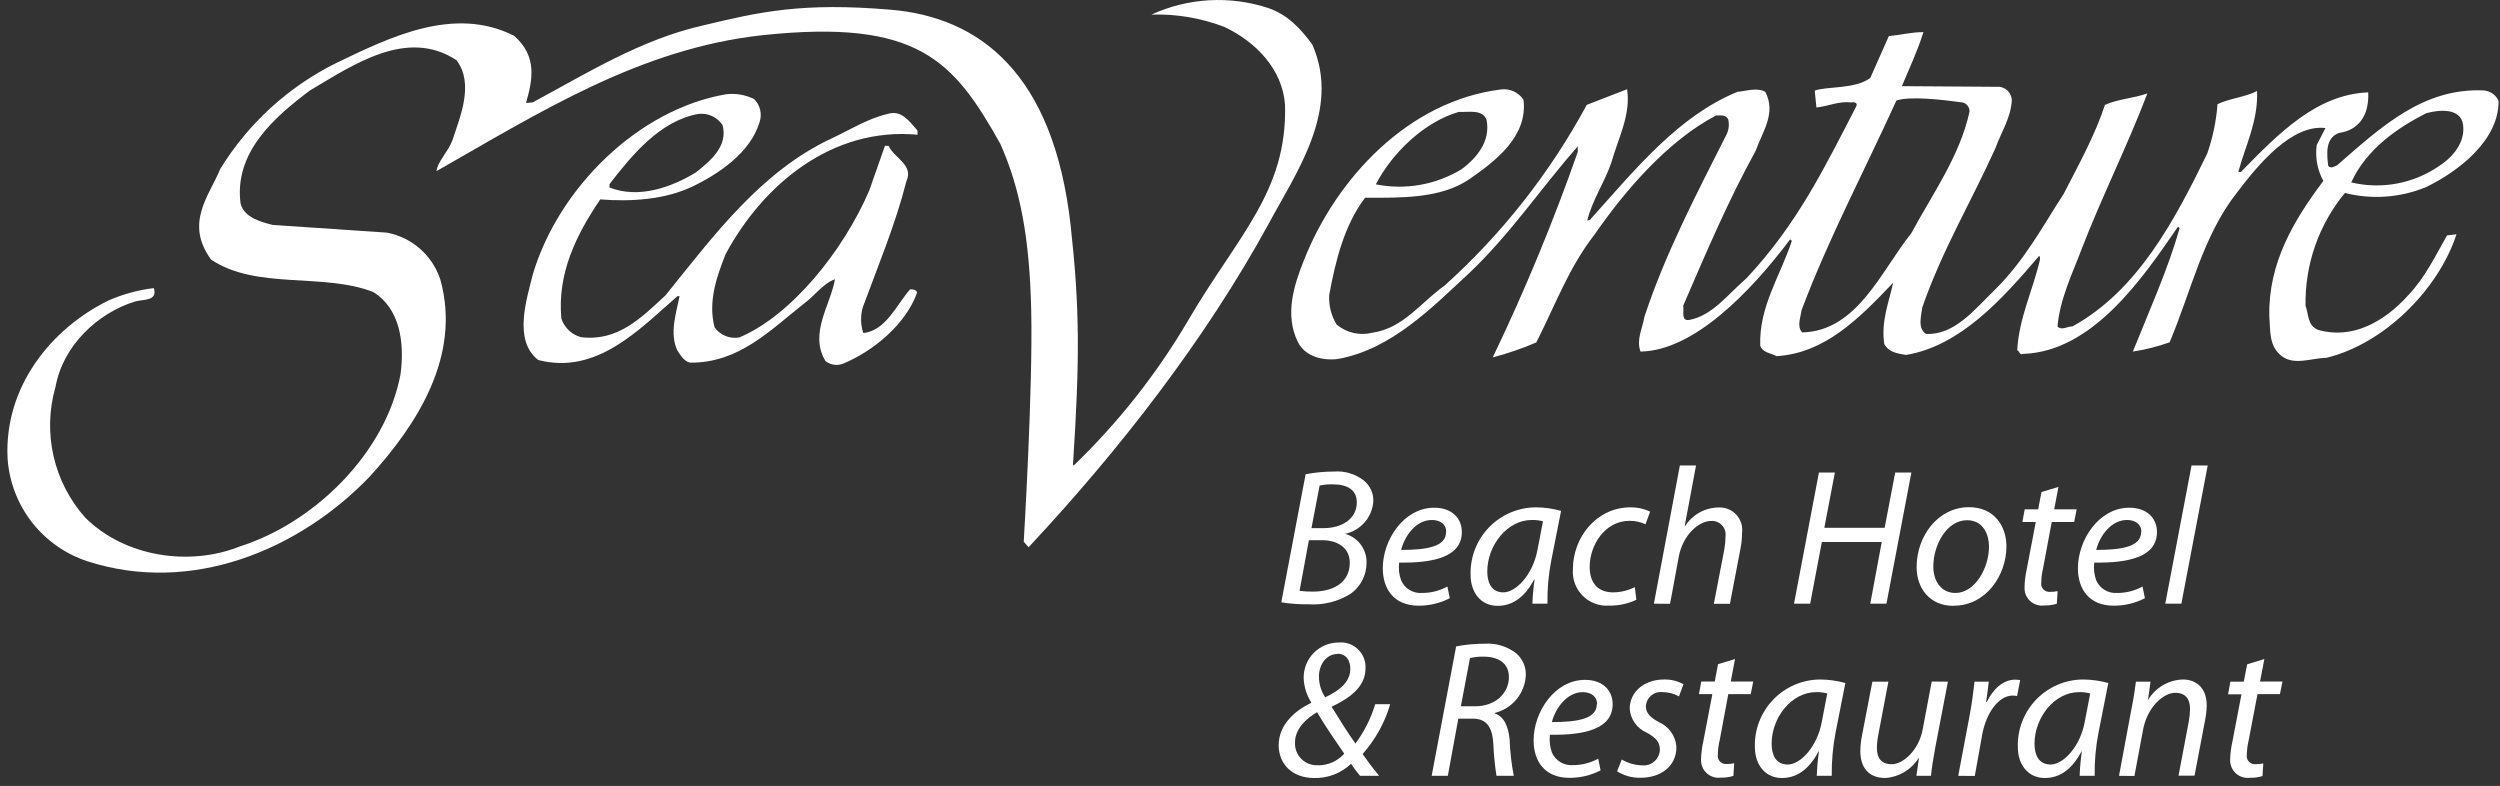 <svg width="334" height="105" viewBox="0 0 334 105" version="1.1" xmlns="http://www.w3.org/2000/svg" xmlns:xlink="http://www.w3.org/1999/xlink"><rect x="0" y="0" width="334" height="105" fill="#333333" stroke="none"/><title>SV feet logo Vector</title><g id="Page-1" stroke="none" stroke-width="1" fill="none" fill-rule="evenodd"><g id="SV-feet-logo-Vector" fill="#FFF" fill-rule="nonzero"><path d="M118.59,15.22 C115.86,15.86 113.59,17.34 111.15,18.47 C101.75,22.84 95.43,31.37 88.9,39.47 C85.66,42.47 82.51,45.67 77.59,45.04 C76.371,44.697 75.4,43.772 75,42.57 C74.43,36.51 77,31.36 80.19,26.64 C84.4,26.98 88.9,26.64 92.47,24.94 C96.04,23.24 100.27,20.36 101.47,16.34 C101.846,15.256 101.57,14.053 100.76,13.24 C99.588,12.657 98.269,12.434 96.97,12.6 C85.29,14.6 74.65,25.09 71.2,36.6 C70.36,39.99 68.54,45.49 71.91,48.1 C79.7,50.1 85.32,44.1 90.51,39.56 L90.79,39.56 C90.37,41.75 89.39,44.56 90.51,46.84 C90.93,47.47 91.51,48.45 92.34,48.45 C98.73,48.45 102.87,44.15 107.34,40.62 C108.75,39.62 109.94,37.87 111.55,37.31 C110.99,40.69 108.04,44.57 110.29,48.24 C110.948,48.756 111.827,48.892 112.61,48.6 C116.68,46.91 120.96,43.38 122.51,39.14 C122.51,38.72 122.02,38.65 121.59,38.65 C119.7,40.83 118.36,44.15 115.34,44.5 C114.967,43.384 114.942,42.18 115.27,41.05 C117.27,35.62 119.63,29.98 121.1,24.2 C122.1,22.01 119.42,21.1 118.72,19.48 L118.23,19.48 L116.12,25.48 C112.68,33.48 105.75,42.14 98.78,45.08 C97.51,45.31 96.222,44.788 95.47,43.74 C94.56,40.35 95.76,36.9 96.95,33.94 C101.95,24.63 111.2,16.94 122.58,18 L122.58,17.44 C121.43,16.14 120.43,14.66 118.59,15.22 L118.59,15.22 Z M81.43,24.6 C84.43,20.72 88.17,16.14 93.3,15.22 C94.569,15.069 95.816,15.64 96.53,16.7 C97.3,19.53 94.91,21.5 92.95,23.05 C89.65,25.05 85.3,26.58 81.43,25.05 L81.43,24.6 Z" id="Shape"/><path d="M310.68,17.11 L309.51,19.38 C309.287,21.031 309.599,22.71 310.4,24.17 C306.4,29.49 303.05,35.17 303.18,42.17 C303.34,44.17 303.09,46.17 304.78,47.53 C306.47,48.89 308.85,47.83 310.78,47.81 C318.42,45.98 325.72,38.81 328.19,31.3 L326.92,31.45 C325.34,34.22 324.02,37.05 321.73,39.45 C318.53,43.01 314.27,45.37 309.73,44.08 C308.25,43.52 308.45,41.97 308.02,40.85 C307.918,35.36 309.784,30.014 313.28,25.78 C316.898,26.693 320.714,26.412 324.16,24.98 C328.43,22.9 333.87,18.75 333.81,13.47 C333.451,12.673 332.682,12.139 331.81,12.08 C323.73,11.73 318.16,16.92 312.24,22.08 C311.9,22.22 311.41,22.58 311.05,22.16 C310.89,20.75 310.57,18.48 312.46,17.77 C315.24,17.38 316.54,15.27 316.39,12.34 C309.44,12.61 304.34,17.92 299.39,22.97 L299.04,22.97 C299.99,19.43 301.71,16.18 301.54,12.16 C300.07,12.95 297.78,13.16 296.26,13.92 C296.091,16.174 295.627,18.397 294.88,20.53 C290.6,29.31 285.64,38.8 276.88,43.61 C276.18,43.61 275.41,44.19 274.88,43.61 C275.2,39.94 276.88,36.54 278.16,33.14 C280.84,26.21 284.22,19.49 286.89,12.48 C285.07,13.13 283.03,13.21 281.22,14.01 C279.92,18.01 277.64,22.15 275.7,25.91 C272.94,30.16 270.52,34.77 266.48,38.75 C263.7,41.46 261.13,44.75 257.34,44.62 C256.14,43.92 256.69,42.15 256.81,41.1 C259.48,33.39 263.29,27.1 266.59,19.79 C267.34,17.67 268.66,15.79 268.78,13.34 C268.718,12.45 268.043,11.725 267.16,11.6 L254.09,11.51 C255.09,9.1 256.15,6.91 256.97,4.29 C255.36,4.29 253.89,4.68 252.35,4.82 L249.87,10.41 C247.87,11.94 244,11.51 242.45,12.11 L242.67,14.36 C244.22,14.21 245.61,13.49 247.37,13.68 C247.65,13.61 248.22,13.68 248.01,14.18 C243.66,22.6 240.07,29.97 233.33,37.18 C230.96,39.18 228.81,42.18 225.66,42.75 C224.54,42.9 225.02,41.56 224.87,40.85 C228.06,33.47 230.87,26.85 234.57,20.12 C235.47,17.56 237.34,15.12 235.84,12.27 C234.79,11.65 233.31,12.16 232.12,12.27 C224.22,15.52 218.6,22.48 212.41,29.38 L212.06,29.46 C212.73,26.7 214.39,24.36 215.29,21.67 C216.18,18.48 217.9,15.37 217.38,11.92 L211.99,14.01 C207.089,23.09 200.662,31.26 192.99,38.16 C189.85,40.37 187.5,43.85 183.36,44.45 C181.686,44.875 179.909,44.474 178.58,43.37 C177.853,42.185 177.504,40.808 177.58,39.42 C178.43,34.83 179.58,30.11 182.37,26.42 C187.22,26.42 192.42,26.55 196.26,23.97 C199.75,21.55 204.14,18.26 203.54,13.33 C202.887,12.333 201.722,11.797 200.54,11.95 C188.19,13.47 178.54,23.8 174.21,34.75 C172.88,38.08 171.6,42.04 173.39,45.68 C174.32,47.58 176.58,48.2 178.68,47.97 C185.9,46.7 191.32,41.08 196.4,36.38 C201.91,31.11 205.92,25.09 210.79,19.54 L210.79,20.3 C207.512,29.652 203.719,38.816 199.43,47.75 C201.417,47.231 203.363,46.562 205.25,45.75 C207.8,40.75 209.58,35.75 213.05,31.31 C217.21,25.31 222.84,18.81 229.26,15.43 C229.82,15.43 230.53,15.28 230.88,15.92 C231.048,16.589 230.981,17.295 230.69,17.92 C226.69,25.85 222.48,33.85 219.69,42.34 C219.42,43.97 218.59,45.34 219.17,46.97 C226.31,46.86 233.91,38.97 239.17,31.97 L239.39,32.18 C237.89,36.78 234.98,40.96 235.17,46.18 C235.46,47.11 236.58,47.18 237.36,47.58 C243.74,47.19 248.26,42.68 252.92,37.78 C252.39,40.32 251.28,42.87 251.74,45.97 C252.38,47.09 253.5,47.22 254.63,47.42 C261.92,46.23 267.55,39.9 272.41,34.21 C272.63,34.28 272.48,34.49 272.55,34.64 C271.62,38.74 269.74,42.42 269.5,46.79 C269.79,46.86 269.8,47.5 270.29,47.28 C279.62,46.98 286.34,37.05 290.98,30.28 L291.2,30.49 C289.63,36 287.15,41.49 284.95,46.97 C286.623,46.717 288.268,46.302 289.86,45.73 C292.74,38.94 294.29,31.52 298.86,25.73 C301.74,21.92 306.21,16.57 310.68,17.11 L310.68,17.11 Z M324.21,15.11 C325.82,14.67 328.77,14.36 329.07,16.69 C329.37,19.02 327.71,21 325.82,22.21 C322.399,24.548 318.15,25.332 314.12,24.37 C316.18,19.88 320.37,17.03 324.21,15.09 L324.21,15.11 Z M194.96,14.95 C196.29,15.01 198.11,14.57 198.61,16.05 C199.14,18.79 197.4,21.05 195.23,22.63 C191.807,24.701 187.733,25.414 183.81,24.63 C185.95,20.51 190.19,16.3 194.96,14.93 L194.96,14.95 Z M240.79,44.43 C240.02,43.65 240.56,42.43 240.69,41.43 C244.32,31.8 249.16,22.67 253.36,13.43 C255.15,12.82 259.36,13.3 262.28,13.7 C262.796,13.871 263.14,14.357 263.13,14.9 C261.85,20.83 258.18,25.9 255.34,31.18 C251.43,35.99 248.18,44.24 240.79,44.41 L240.79,44.43 Z" id="Shape"/><path d="M175.32,5.94 C173.7,3.75 172,1.94 169.4,1.06 C164.283,-0.611 158.724,-0.294 153.83,1.95 C157.15,1.845 160.458,2.402 163.56,3.59 C167.7,5.54 171.35,9.2 171.68,14.01 C172,25.58 165.4,31.43 158.77,42.75 C154.572,49.909 149.41,56.456 143.43,62.21 L143.35,62.05 C144.28,47.82 144.24,41.05 143.04,30.14 C140.75,9.7 130.8,2.3 119.02,1.3 C107.24,0.3 101.58,1.55 93.79,3.43 C85.61,5.3 78.43,9.77 71.17,13.68 L70.28,13.76 C71.09,10.83 71.9,7.55 68.65,4.76 C60.65,0.76 52.16,4.93 44.9,8.43 C38.521,11.597 33.161,16.493 29.43,22.56 C27.97,26.14 24.62,29.8 28.21,34.69 C34.3,38.75 43.13,36.4 49.86,39.01 C53.43,41.21 54.08,45.77 53.51,50.01 C51.51,60.6 41.92,69.88 32.03,73.01 C25.3,75.7 16.7,74.4 11.42,69.19 C7.158,64.429 5.647,57.809 7.42,51.67 C8.42,46.14 13.09,41.8 18.04,40.28 C19.04,39.97 21.12,40.28 20.55,38.49 C18.482,38.74 16.461,39.289 14.55,40.12 C6.85,43.86 0.55,51.67 1.01,61.21 C1.419,67.531 5.619,72.972 11.63,74.97 C25.63,79.52 40.01,73.42 49.34,63.73 C55.74,56.73 61.66,47.53 58.83,37.35 C57.77,34.115 55.035,31.713 51.69,31.08 L36.43,30.05 C34.81,29.64 32.62,29.05 32.14,27.2 C31.24,20.35 36.67,15.63 41.46,12.05 C47.14,8.72 54.35,3.66 61,8.05 C63.36,11.22 61.49,15.54 60.43,18.78 C59.87,20.26 58.43,21.64 58.32,22.86 C72.19,14.96 85.56,6.48 101.87,4.7 C122.66,2.5 127.4,8.07 133.65,19.23 C136.32,25.23 137.56,31.86 137.77,41.49 C138.01,51.94 136.77,72.37 136.77,72.37 L137.42,73.11 C149.58,60.11 161,45.39 169.42,30.03 C173.07,23.18 179.21,14.74 175.32,5.94 Z" id="Path"/><g id="Group" transform="translate(170.43, 61.3)"><path d="M4,2.06 C5.242,1.82 6.505,1.699 7.77,1.7 C9.205,1.582 10.633,2.006 11.77,2.89 C12.596,3.553 13.069,4.561 13.05,5.62 C12.93,7.769 11.386,9.572 9.28,10.02 C11.019,10.504 12.201,12.116 12.14,13.92 C12.135,15.533 11.363,17.048 10.06,18 C8.361,19.072 6.364,19.573 4.36,19.43 C3.151,19.451 1.943,19.364 0.75,19.17 L4,2.06 Z M3.19,17.64 C3.777,17.709 4.369,17.743 4.96,17.74 C7.51,17.74 9.9,16.67 9.9,13.87 C9.9,11.81 8.16,10.87 6.21,10.87 L4.44,10.87 L3.19,17.64 Z M4.78,9.26 L6.39,9.26 C8.92,9.26 10.84,7.96 10.84,5.83 C10.84,4.14 9.57,3.41 7.67,3.41 C7.066,3.39 6.461,3.444 5.87,3.57 L4.78,9.26 Z" id="Shape"/><path d="M23.26,18.62 C21.974,19.283 20.547,19.626 19.1,19.62 C15.77,19.62 14.31,17.36 14.31,14.62 C14.31,10.82 17.12,6.53 21.18,6.53 C23.57,6.53 24.87,7.96 24.87,9.78 C24.87,13.08 21.15,13.94 16.5,13.86 C16.394,14.659 16.483,15.473 16.76,16.23 C17.238,17.332 18.362,18.011 19.56,17.92 C20.741,17.923 21.904,17.627 22.94,17.06 L23.26,18.62 Z M22.79,9.76 C22.79,8.76 22.01,8.17 20.86,8.17 C18.81,8.17 17.28,10.17 16.76,12.17 C20.14,12.17 22.76,11.75 22.76,9.8 L22.79,9.76 Z" id="Shape"/><path d="M34.3,19.35 C34.341,18.262 34.437,17.178 34.59,16.1 L34.54,16.1 C33.16,18.73 31.42,19.64 29.65,19.64 C27.42,19.64 26.04,17.87 26.04,15.48 C25.978,13.125 26.867,10.844 28.505,9.151 C30.143,7.458 32.394,6.495 34.75,6.48 C35.892,6.487 37.029,6.645 38.13,6.95 L36.83,13.53 C36.451,15.446 36.277,17.397 36.31,19.35 L34.3,19.35 Z M35.71,8.35 C35.219,8.213 34.71,8.153 34.2,8.17 C30.95,8.17 28.27,11.55 28.27,15.06 C28.27,16.46 28.77,17.84 30.43,17.84 C32.09,17.84 34.36,15.5 34.98,12.15 L35.71,8.35 Z" id="Shape"/><path d="M48.19,18.83 C47.053,19.366 45.807,19.632 44.55,19.61 C43.235,19.707 41.944,19.226 41.014,18.292 C40.083,17.358 39.607,16.064 39.71,14.75 C39.71,10.46 42.88,6.48 47.41,6.48 C48.315,6.47 49.211,6.665 50.03,7.05 L49.41,8.74 C48.742,8.432 48.015,8.275 47.28,8.28 C44,8.28 41.95,11.5 41.95,14.46 C41.95,16.52 43.01,17.84 45.07,17.84 C46.081,17.835 47.077,17.595 47.98,17.14 L48.19,18.83 Z" id="Path"/><path d="M50.53,19.35 L54,0.89 L56.16,0.89 L54.64,9 L54.69,9 C55.665,7.454 57.362,6.511 59.19,6.5 C60.077,6.457 60.937,6.809 61.539,7.462 C62.141,8.114 62.423,9 62.31,9.88 C62.305,10.588 62.235,11.295 62.1,11.99 L60.69,19.37 L58.54,19.37 L59.94,12.09 C60.045,11.516 60.099,10.934 60.1,10.35 C60.171,9.805 59.993,9.258 59.614,8.86 C59.235,8.462 58.697,8.256 58.15,8.3 C56.48,8.3 54.38,10.25 53.86,13.05 L52.69,19.37 L50.53,19.35 Z" id="Path"/><polygon id="Path" points="74.71 1.83 73.3 9.21 81.36 9.21 82.77 1.83 84.93 1.83 81.6 19.35 79.44 19.35 80.97 11.11 72.97 11.11 71.41 19.35 69.25 19.35 72.58 1.83"/><path d="M90.54,19.64 C87.39,19.64 85.63,17.3 85.63,14.46 C85.63,10.3 88.51,6.46 92.63,6.46 C96.04,6.46 97.63,9.04 97.63,11.69 C97.63,15.59 94.87,19.62 90.63,19.62 L90.54,19.64 Z M90.83,17.92 C93.38,17.92 95.3,14.65 95.3,11.71 C95.3,10.25 94.62,8.2 92.36,8.2 C89.66,8.2 87.86,11.5 87.86,14.39 C87.86,16.44 89.01,17.92 90.8,17.92 L90.83,17.92 Z" id="Shape"/><path d="M104.58,3.75 L104.01,6.75 L107.01,6.75 L106.68,8.44 L103.68,8.44 L102.54,14.55 C102.378,15.205 102.291,15.876 102.28,16.55 C102.235,16.88 102.344,17.212 102.577,17.451 C102.809,17.689 103.139,17.807 103.47,17.77 C103.806,17.78 104.142,17.746 104.47,17.67 L104.36,19.36 C103.823,19.526 103.262,19.604 102.7,19.59 C102.009,19.687 101.311,19.469 100.798,18.997 C100.285,18.524 100.01,17.846 100.05,17.15 C100.065,16.363 100.158,15.579 100.33,14.81 L101.55,8.44 L99.76,8.44 L100.07,6.75 L101.87,6.75 L102.31,4.43 L104.58,3.75 Z" id="Path"/><path d="M116.13,18.62 C114.841,19.284 113.41,19.628 111.96,19.62 C108.64,19.62 107.18,17.36 107.18,14.62 C107.18,10.82 109.99,6.53 114.04,6.53 C116.44,6.53 117.74,7.96 117.74,9.78 C117.74,13.08 114.02,13.94 109.36,13.86 C109.263,14.659 109.352,15.471 109.62,16.23 C110.104,17.332 111.23,18.009 112.43,17.92 C113.611,17.923 114.774,17.627 115.81,17.06 L116.13,18.62 Z M115.66,9.76 C115.66,8.76 114.88,8.17 113.73,8.17 C111.68,8.17 110.14,10.17 109.62,12.17 C113,12.17 115.62,11.75 115.62,9.8 L115.66,9.76 Z" id="Shape"/><polygon id="Path" points="118.85 19.35 122.36 0.89 124.52 0.89 121 19.35"/><path d="M11.27,42.35 C10.84,41.836 10.439,41.299 10.07,40.74 C8.743,42.008 6.964,42.692 5.13,42.64 C2.13,42.64 0.4,40.69 0.4,38.27 C0.4,35.51 2.58,33.64 4.74,32.6 L4.74,32.52 C4.133,31.562 3.789,30.462 3.74,29.33 C3.708,28.073 4.184,26.855 5.061,25.954 C5.938,25.052 7.142,24.542 8.4,24.54 C9.355,24.448 10.303,24.778 10.995,25.443 C11.687,26.108 12.054,27.042 12,28 C12,30.08 10.52,31.69 7.5,33.1 L7.5,33.17 C8.5,34.81 9.74,36.74 10.65,38.04 C11.833,36.454 12.729,34.674 13.3,32.78 L15.3,32.78 C14.58,35.246 13.319,37.522 11.61,39.44 C12.26,40.35 12.96,41.31 13.82,42.35 L11.27,42.35 Z M5.73,40.95 C7.041,40.932 8.285,40.367 9.16,39.39 C8.33,38.17 6.82,36.03 5.52,33.85 C4.38,34.55 2.58,35.85 2.58,37.93 C2.549,38.758 2.873,39.56 3.471,40.133 C4.069,40.706 4.884,40.996 5.71,40.93 L5.73,40.95 Z M8.2,26.08 C6.88,26.08 5.78,27.38 5.78,29.08 C5.779,30.069 6.071,31.037 6.62,31.86 C8.72,30.86 9.97,29.71 9.97,28.04 C9.97,27.04 9.5,26.04 8.23,26.04 L8.2,26.08 Z" id="Shape"/><path d="M24.11,25.06 C25.372,24.815 26.655,24.695 27.94,24.7 C29.441,24.6 30.928,25.052 32.12,25.97 C32.966,26.689 33.443,27.75 33.42,28.86 C33.331,31.297 31.631,33.378 29.26,33.95 L29.26,34.01 C30.51,34.42 31.08,35.72 31.26,37.52 C31.317,39.142 31.501,40.757 31.81,42.35 L29.5,42.35 C29.281,40.946 29.141,39.53 29.08,38.11 C28.95,35.7 28.08,34.71 26.32,34.71 L24.4,34.71 L23,42.35 L20.84,42.35 L24.11,25.06 Z M24.74,33.06 L26.66,33.06 C29.39,33.06 31.16,31.27 31.16,29.16 C31.16,27.29 29.75,26.43 27.78,26.43 C27.168,26.413 26.556,26.477 25.96,26.62 L24.74,33.06 Z" id="Shape"/><path d="M43.41,41.62 C42.124,42.283 40.697,42.626 39.25,42.62 C35.92,42.62 34.46,40.36 34.46,37.62 C34.46,33.82 37.27,29.53 41.33,29.53 C43.72,29.53 45.02,30.96 45.02,32.78 C45.02,36.08 41.3,36.94 36.64,36.86 C36.543,37.659 36.632,38.471 36.9,39.23 C37.384,40.332 38.51,41.009 39.71,40.92 C40.891,40.923 42.054,40.627 43.09,40.06 L43.41,41.62 Z M42.94,32.76 C42.94,31.76 42.16,31.17 41.01,31.17 C39.01,31.17 37.42,33.17 36.9,35.17 C40.29,35.17 42.9,34.75 42.9,32.8 L42.94,32.76 Z" id="Shape"/><path d="M46.24,40.17 C47.059,40.657 47.988,40.925 48.94,40.95 C49.534,41.011 50.127,40.825 50.579,40.435 C51.031,40.045 51.303,39.486 51.33,38.89 C51.33,37.89 50.89,37.31 49.57,36.58 C48.273,36.024 47.396,34.788 47.3,33.38 C47.3,31.17 49.2,29.48 51.88,29.48 C52.787,29.455 53.685,29.673 54.48,30.11 L53.88,31.74 C53.221,31.366 52.477,31.17 51.72,31.17 C51.163,31.097 50.601,31.261 50.171,31.622 C49.741,31.983 49.483,32.509 49.46,33.07 C49.46,33.98 50.06,34.55 51.2,35.18 C52.534,35.758 53.436,37.03 53.54,38.48 C53.54,41.13 51.41,42.61 48.73,42.61 C47.628,42.634 46.544,42.335 45.61,41.75 L46.24,40.17 Z" id="Path"/><path d="M61.37,26.75 L60.8,29.75 L63.8,29.75 L63.47,31.44 L60.47,31.44 L59.33,37.55 C59.168,38.205 59.081,38.876 59.07,39.55 C59.025,39.88 59.134,40.212 59.367,40.451 C59.599,40.689 59.929,40.807 60.26,40.77 C60.596,40.78 60.932,40.746 61.26,40.67 L61.15,42.36 C60.613,42.526 60.052,42.604 59.49,42.59 C58.798,42.686 58.1,42.469 57.585,41.997 C57.07,41.525 56.793,40.847 56.83,40.15 C56.848,39.362 56.946,38.578 57.12,37.81 L58.34,31.44 L56.55,31.44 L56.86,29.75 L58.66,29.75 L59.1,27.43 L61.37,26.75 Z" id="Path"/><path d="M72.29,42.35 C72.331,41.262 72.427,40.178 72.58,39.1 L72.52,39.1 C71.15,41.73 69.4,42.64 67.63,42.64 C65.4,42.64 64.02,40.87 64.02,38.48 C63.961,36.126 64.85,33.846 66.488,32.154 C68.126,30.461 70.375,29.498 72.73,29.48 C73.873,29.486 75.009,29.644 76.11,29.95 L74.81,36.53 C74.441,38.448 74.267,40.397 74.29,42.35 L72.29,42.35 Z M73.69,31.35 C73.202,31.214 72.696,31.154 72.19,31.17 C68.93,31.17 66.26,34.55 66.26,38.06 C66.26,39.46 66.75,40.84 68.42,40.84 C70.09,40.84 72.34,38.5 72.96,35.15 L73.69,31.35 Z" id="Shape"/><path d="M89.81,29.77 L88.1,38.69 C87.84,40.09 87.65,41.31 87.55,42.35 L85.6,42.35 L85.94,39.99 L85.89,39.99 C84.919,41.538 83.263,42.524 81.44,42.64 C79.83,42.64 78.11,41.86 78.11,39 C78.123,38.284 78.203,37.571 78.35,36.87 L79.72,29.77 L81.86,29.77 L80.53,36.77 C80.405,37.376 80.334,37.992 80.32,38.61 C80.32,39.91 80.84,40.8 82.32,40.8 C83.8,40.8 85.91,38.95 86.43,36.2 L87.65,29.75 L89.81,29.77 Z" id="Path"/><path d="M91.19,42.35 L92.72,34.24 C93.04,32.6 93.22,30.94 93.37,29.77 L95.27,29.77 C95.17,30.65 95.06,31.54 94.91,32.5 L95,32.5 C95.83,30.78 97.15,29.5 98.84,29.5 C99.051,29.506 99.261,29.522 99.47,29.55 L99.05,31.69 C98.853,31.649 98.652,31.629 98.45,31.63 C96.61,31.63 94.94,33.9 94.4,36.81 L93.4,42.37 L91.19,42.35 Z" id="Path"/><path d="M107.41,42.35 C107.451,41.262 107.547,40.178 107.7,39.1 L107.65,39.1 C106.27,41.73 104.53,42.64 102.76,42.64 C100.52,42.64 99.15,40.87 99.15,38.48 C99.088,36.125 99.977,33.844 101.615,32.151 C103.253,30.458 105.504,29.495 107.86,29.48 C109.002,29.487 110.139,29.645 111.24,29.95 L109.94,36.53 C109.561,38.446 109.387,40.397 109.42,42.35 L107.41,42.35 Z M108.82,31.35 C108.329,31.213 107.82,31.153 107.31,31.17 C104.06,31.17 101.38,34.55 101.38,38.06 C101.38,39.46 101.88,40.84 103.54,40.84 C105.2,40.84 107.47,38.5 108.09,35.15 L108.82,31.35 Z" id="Shape"/><path d="M112.67,42.35 L114.33,33.43 C114.62,32.03 114.8,30.81 114.93,29.77 L116.88,29.77 L116.54,32.24 C117.518,30.573 119.288,29.529 121.22,29.48 C122.7,29.48 124.39,30.34 124.39,32.97 C124.371,33.642 124.294,34.311 124.16,34.97 L122.76,42.33 L120.62,42.33 L122,35.05 C122.096,34.518 122.149,33.98 122.16,33.44 C122.16,32.19 121.66,31.26 120.16,31.26 C118.66,31.26 116.44,33.1 115.87,36.26 L114.73,42.37 L112.67,42.35 Z" id="Path"/><path d="M132.09,26.75 L131.51,29.75 L134.51,29.75 L134.17,31.44 L131.17,31.44 L130,37.57 C129.843,38.226 129.756,38.896 129.74,39.57 C129.694,39.902 129.805,40.236 130.04,40.475 C130.275,40.714 130.607,40.83 130.94,40.79 C131.276,40.801 131.613,40.768 131.94,40.69 L131.84,42.38 C131.3,42.547 130.735,42.624 130.17,42.61 C129.48,42.703 128.784,42.484 128.272,42.012 C127.76,41.541 127.484,40.865 127.52,40.17 C127.538,39.382 127.636,38.598 127.81,37.83 L129.03,31.46 L127.24,31.46 L127.55,29.77 L129.34,29.77 L129.79,27.45 L132.09,26.75 Z" id="Path"/></g></g></g></svg>